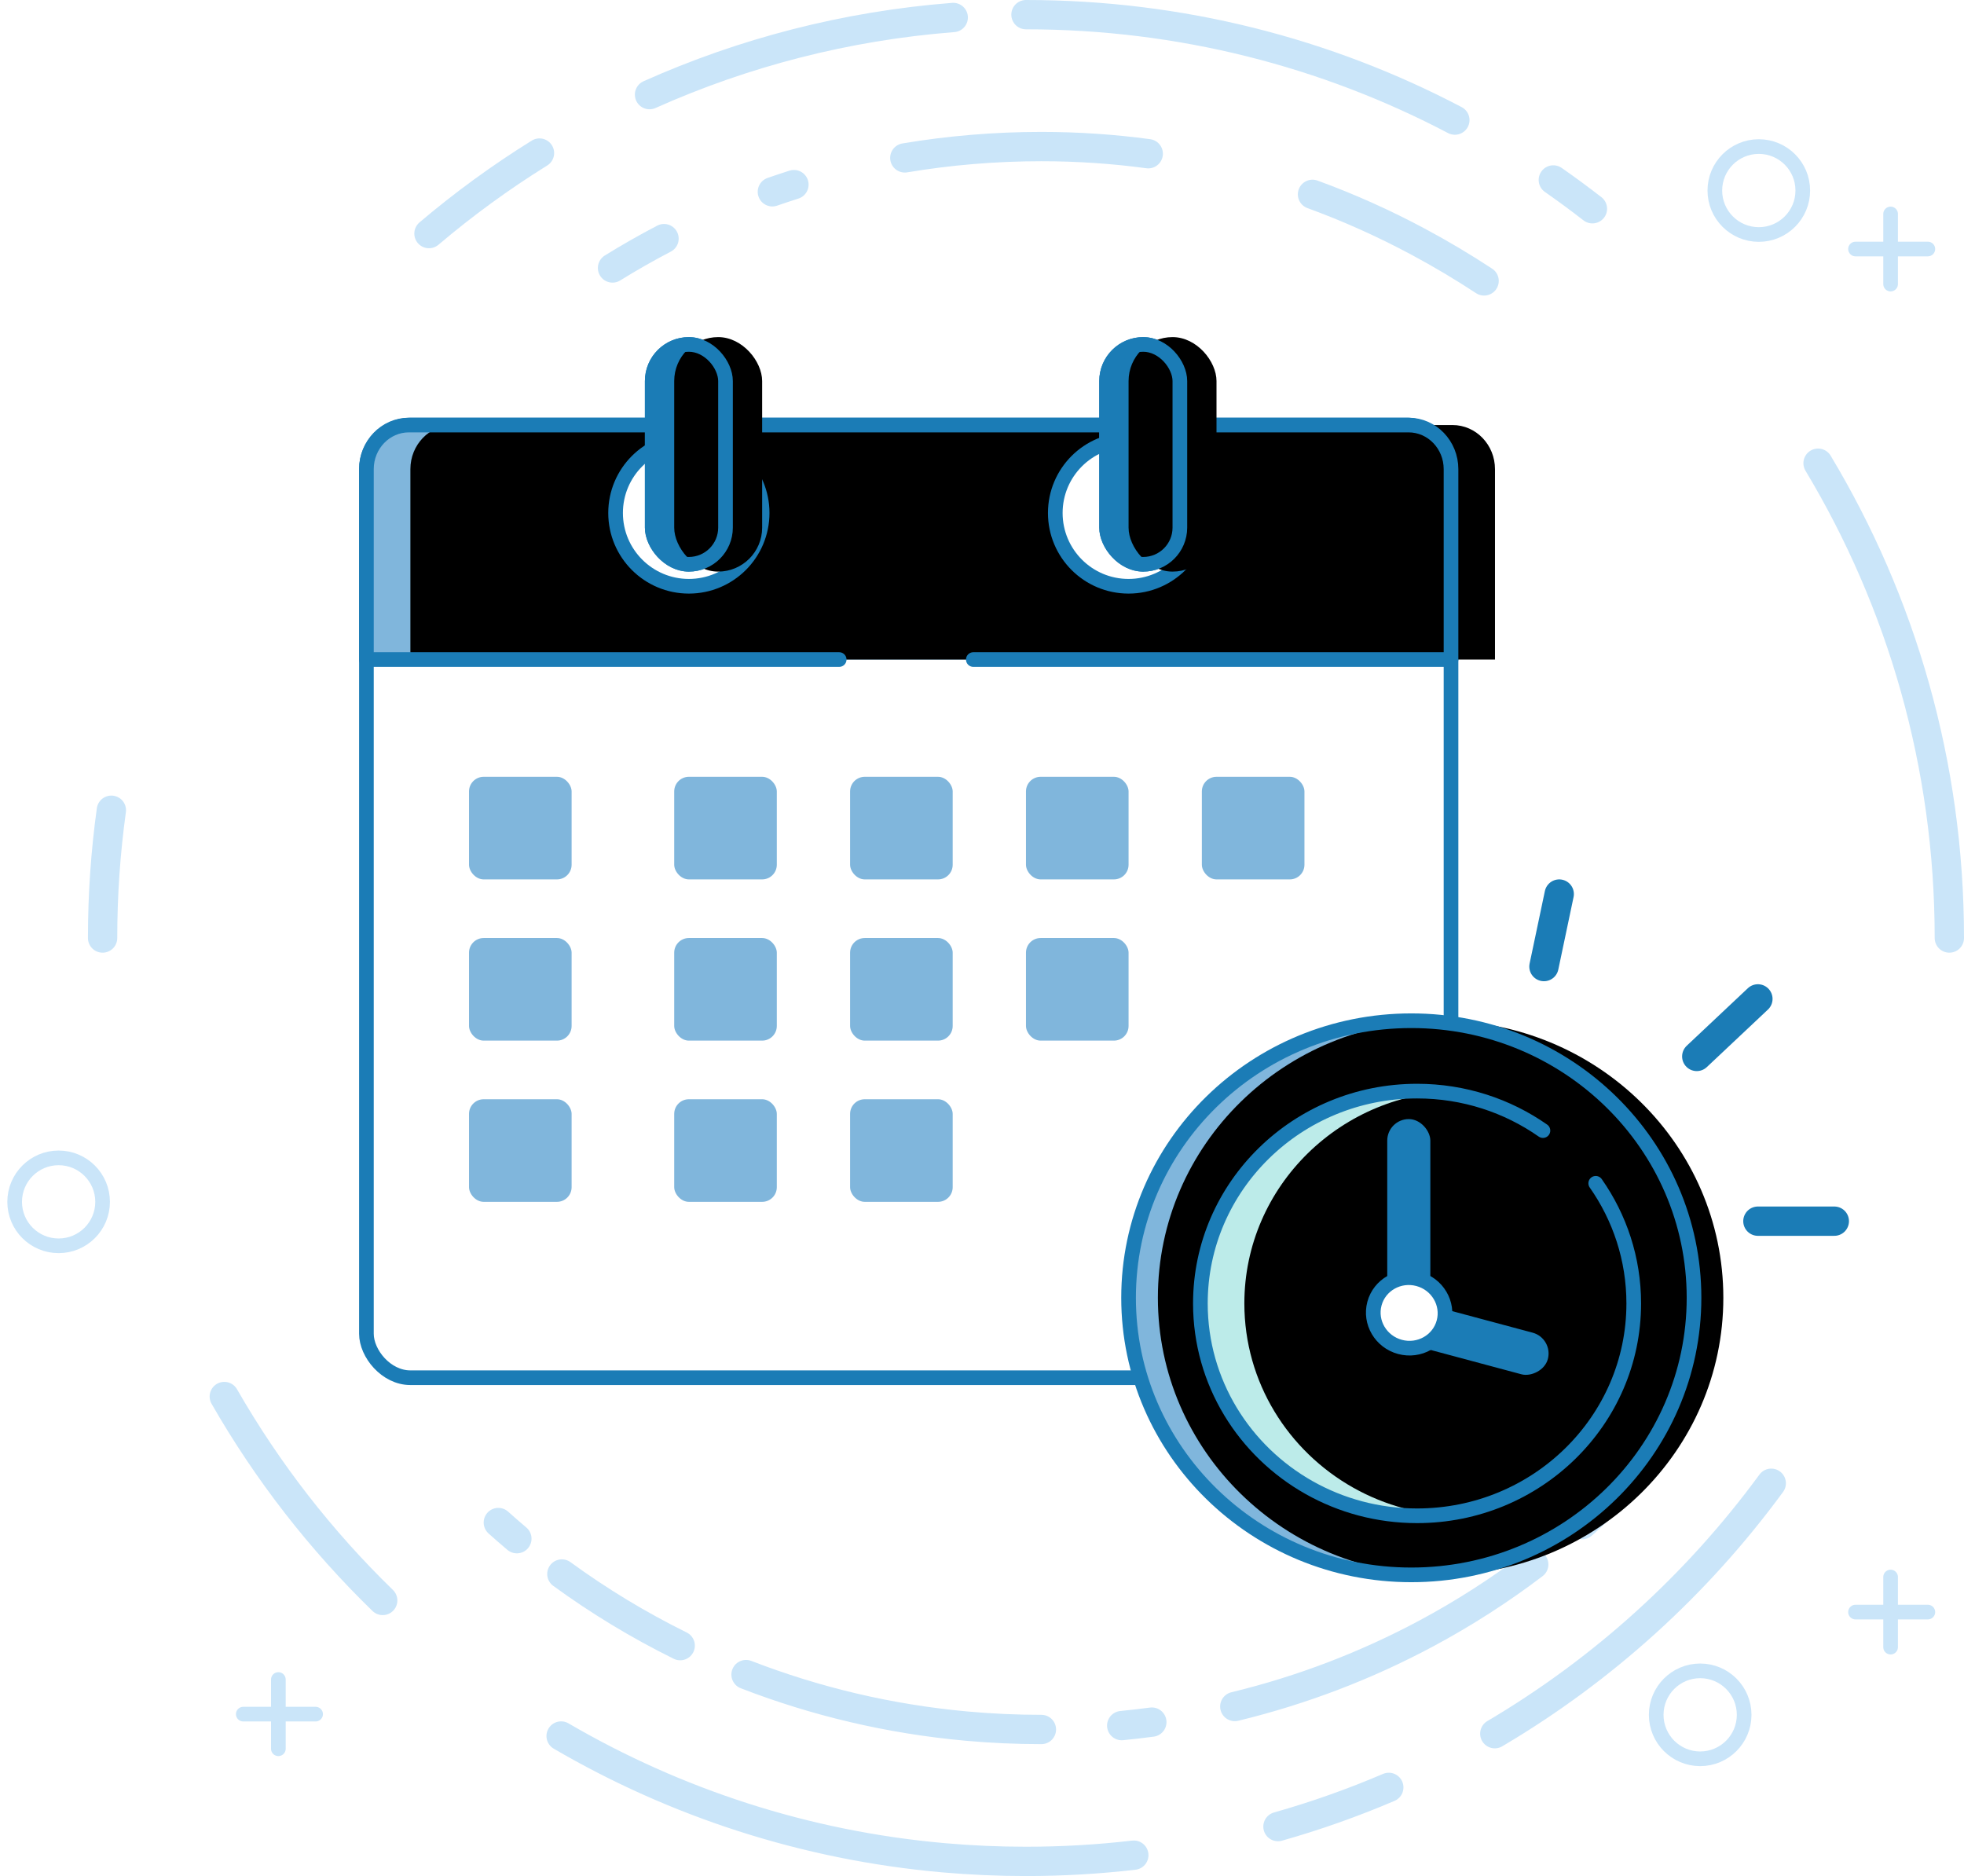 <?xml version="1.0" encoding="UTF-8" standalone="no"?>
<svg width="134px" height="128px" viewBox="0 0 134 128" version="1.1" xmlns="http://www.w3.org/2000/svg" xmlns:xlink="http://www.w3.org/1999/xlink">
    <defs>
        <path d="M32.256,22 L0,22 L0,9.008 C-1.96004675e-16,7.347 1.297,6 2.898,6 L71.102,6 C72.703,6 74,7.347 74,9.008 L74,22 L41.408,22" id="path-1"></path>
        <filter x="-2.7%" y="-12.5%" width="105.4%" height="125.0%" filterUnits="objectBoundingBox" id="filter-2">
            <feOffset dx="3" dy="0" in="SourceAlpha" result="shadowOffsetInner1"></feOffset>
            <feComposite in="shadowOffsetInner1" in2="SourceAlpha" operator="arithmetic" k2="-1" k3="1" result="shadowInnerInner1"></feComposite>
            <feColorMatrix values="0 0 0 0 1   0 0 0 0 1   0 0 0 0 1  0 0 0 1 0" type="matrix" in="shadowInnerInner1"></feColorMatrix>
        </filter>
        <rect id="path-3" x="19" y="0" width="6" height="16" rx="3"></rect>
        <filter x="-16.7%" y="-6.2%" width="133.3%" height="112.5%" filterUnits="objectBoundingBox" id="filter-4">
            <feOffset dx="2" dy="0" in="SourceAlpha" result="shadowOffsetInner1"></feOffset>
            <feComposite in="shadowOffsetInner1" in2="SourceAlpha" operator="arithmetic" k2="-1" k3="1" result="shadowInnerInner1"></feComposite>
            <feColorMatrix values="0 0 0 0 1   0 0 0 0 1   0 0 0 0 1  0 0 0 1 0" type="matrix" in="shadowInnerInner1"></feColorMatrix>
        </filter>
        <rect id="path-5" x="50" y="0" width="6" height="16" rx="3"></rect>
        <filter x="-16.7%" y="-6.2%" width="133.3%" height="112.5%" filterUnits="objectBoundingBox" id="filter-6">
            <feOffset dx="2" dy="0" in="SourceAlpha" result="shadowOffsetInner1"></feOffset>
            <feComposite in="shadowOffsetInner1" in2="SourceAlpha" operator="arithmetic" k2="-1" k3="1" result="shadowInnerInner1"></feComposite>
            <feColorMatrix values="0 0 0 0 1   0 0 0 0 1   0 0 0 0 1  0 0 0 1 0" type="matrix" in="shadowInnerInner1"></feColorMatrix>
        </filter>
        <ellipse id="path-7" cx="19.29" cy="18.904" rx="19.29" ry="18.904"></ellipse>
        <filter x="-3.9%" y="-4.0%" width="107.8%" height="107.9%" filterUnits="objectBoundingBox" id="filter-8">
            <feOffset dx="2" dy="0" in="SourceAlpha" result="shadowOffsetInner1"></feOffset>
            <feComposite in="shadowOffsetInner1" in2="SourceAlpha" operator="arithmetic" k2="-1" k3="1" result="shadowInnerInner1"></feComposite>
            <feColorMatrix values="0 0 0 0 1   0 0 0 0 1   0 0 0 0 1  0 0 0 1 0" type="matrix" in="shadowInnerInner1"></feColorMatrix>
        </filter>
        <path d="M28.272,7.496 C25.851,5.8 22.886,4.802 19.683,4.802 C11.519,4.802 4.9,11.288 4.9,19.289 C4.9,24.669 7.892,29.363 12.334,31.862 C14.499,33.08 17.008,33.777 19.683,33.777 C27.848,33.777 34.467,27.29 34.467,19.289 C34.467,16.247 33.509,13.423 31.874,11.092" id="path-9"></path>
        <filter x="-6.8%" y="-6.9%" width="113.5%" height="113.8%" filterUnits="objectBoundingBox" id="filter-10">
            <feOffset dx="3" dy="0" in="SourceAlpha" result="shadowOffsetInner1"></feOffset>
            <feComposite in="shadowOffsetInner1" in2="SourceAlpha" operator="arithmetic" k2="-1" k3="1" result="shadowInnerInner1"></feComposite>
            <feColorMatrix values="0 0 0 0 1   0 0 0 0 1   0 0 0 0 1  0 0 0 1 0" type="matrix" in="shadowInnerInner1"></feColorMatrix>
        </filter>
    </defs>
    <g id="home" stroke="none" stroke-width="1" fill="none" fill-rule="evenodd" transform="translate(-1054, -752)">
        <g id="item4" transform="translate(1055, 753)">
            <g id="bg_circle-copy-3" stroke="#CAE5F9">
                <path d="M33,102.881 C33.416,103.254 33.837,103.621 34.265,103.982 M37.335,106.392 C39.868,108.239 42.568,109.876 45.409,111.279 M49.901,113.254 C54.627,115.085 59.674,116.292 64.936,116.769 C66.621,116.922 68.327,117 70.053,117 M75.533,116.735 C76.221,116.668 76.906,116.588 77.587,116.497 M83.248,115.433 C87.855,114.318 92.234,112.631 96.302,110.454 C98.881,109.073 101.336,107.496 103.644,105.741 M106.943,103.026 C107.645,102.401 108.331,101.758 109,101.098 M100.257,18.166 C98.8,17.21 97.302,16.317 95.764,15.494 C93.446,14.252 91.039,13.168 88.549,12.26 M77.342,9.488 C74.967,9.167 72.536,9 70.053,9 C66.876,9 63.763,9.265 60.734,9.773 M53.169,11.596 C52.675,11.753 52.184,11.916 51.697,12.086 M44.305,15.281 C43.106,15.907 41.934,16.575 40.791,17.283" id="Oval-4" stroke-width="2" stroke-linecap="round" stroke-linejoin="round"></path>
                <path d="M98.262,7.194 C89.518,2.6 79.563,0 69,0 M64.037,0.193 C56.707,0.764 49.728,2.59 43.316,5.456 M35.808,9.443 C33.157,11.089 30.637,12.927 28.268,14.937 M6.598,54.281 C6.204,57.131 6,60.042 6,63 M14.303,94.283 C17.247,99.419 20.893,104.1 25.111,108.197 M37.284,117.446 C45.073,121.993 53.927,124.917 63.38,125.753 C65.231,125.916 67.106,126 69,126 C71.489,126 73.944,125.856 76.358,125.575 M86.193,123.625 C88.785,122.892 91.309,121.996 93.754,120.951 M100.987,117.287 C108.376,112.924 114.797,107.095 119.849,100.201 M132,63 C132,51.153 128.73,40.07 123.043,30.604 M107.648,13.243 C106.776,12.566 105.887,11.91 104.98,11.278" id="Oval-4" stroke-width="2" stroke-linecap="round" stroke-linejoin="round"></path>
                <circle id="Oval-6" cx="119" cy="12" r="3"></circle>
                <circle id="Oval-6-Copy" cx="3" cy="81" r="3"></circle>
                <circle id="Oval-6-Copy-2" cx="115" cy="116" r="3"></circle>
                <g id="Group-2" transform="translate(125, 106)" stroke-linecap="round" stroke-linejoin="round">
                    <path d="M0.598,2.99 L5.533,2.99" id="Line-4"></path>
                    <path d="M2.992,0.598 L2.992,5.382" id="Line-5"></path>
                </g>
                <g id="Group-2-Copy" transform="translate(15, 113)" stroke-linecap="round" stroke-linejoin="round">
                    <path d="M0.598,2.953 L5.533,2.953" id="Line-4"></path>
                    <path d="M2.992,0.591 L2.992,5.315" id="Line-5"></path>
                </g>
                <g id="Group-2-Copy-2" transform="translate(125, 13)" stroke-linecap="round" stroke-linejoin="round">
                    <path d="M0.598,2.99 L5.533,2.99" id="Line-4"></path>
                    <path d="M2.992,0.598 L2.992,5.382" id="Line-5"></path>
                </g>
            </g>
            <g id="Group-8" transform="translate(24, 22)">
                <rect id="Rectangle-24" stroke="#1B7CB6" fill="#FFFFFF" x="0" y="6" width="74" height="65" rx="3"></rect>
                <g id="Rectangle-24" stroke-linecap="round" stroke-linejoin="round">
                    <use fill="#80B6DC" fill-rule="evenodd" xlink:href="#path-1"></use>
                    <use fill="black" fill-opacity="1" filter="url(#filter-2)" xlink:href="#path-1"></use>
                    <use stroke="#1B7CB6" stroke-width="1" xlink:href="#path-1"></use>
                </g>
                <circle id="Oval-7" stroke="#1B7CB6" fill="#FFFFFF" cx="22" cy="12" r="5"></circle>
                <circle id="Oval-7-Copy" stroke="#1B7CB6" fill="#FFFFFF" cx="52" cy="12" r="5"></circle>
                <g id="Rectangle-25">
                    <use fill="#1B7CB6" fill-rule="evenodd" xlink:href="#path-3"></use>
                    <use fill="black" fill-opacity="1" filter="url(#filter-4)" xlink:href="#path-3"></use>
                    <rect stroke="#1B7CB6" stroke-width="1" x="19.5" y="0.5" width="5" height="15" rx="2.5"></rect>
                </g>
                <g id="Rectangle-25-Copy">
                    <use fill="#1B7CB6" fill-rule="evenodd" xlink:href="#path-5"></use>
                    <use fill="black" fill-opacity="1" filter="url(#filter-6)" xlink:href="#path-5"></use>
                    <rect stroke="#1B7CB6" stroke-width="1" x="50.5" y="0.5" width="5" height="15" rx="2.5"></rect>
                </g>
                <g id="Group-4" transform="translate(52, 38)">
                    <path d="M28.341,4.948 L29.383,2.84217094e-14" id="Path-4" stroke="#1B7CB6" stroke-width="2" stroke-linecap="round" stroke-linejoin="round"></path>
                    <path d="M38.767,11.079 L42.938,7.153" id="Path-4-Copy" stroke="#1B7CB6" stroke-width="2" stroke-linecap="round" stroke-linejoin="round"></path>
                    <path d="M42.938,22.319 L48.152,22.319" id="Path-4-Copy-2" stroke="#1B7CB6" stroke-width="2" stroke-linecap="round" stroke-linejoin="round"></path>
                    <g id="Group-3" transform="translate(0, 8.643)">
                        <g id="Oval">
                            <use fill="#80B6DC" fill-rule="evenodd" xlink:href="#path-7"></use>
                            <use fill="black" fill-opacity="1" filter="url(#filter-8)" xlink:href="#path-7"></use>
                            <use stroke="#1B7CB6" stroke-width="1" xlink:href="#path-7"></use>
                        </g>
                        <g id="Oval-8" stroke-linecap="round" stroke-linejoin="round">
                            <use fill="#BCEBE9" fill-rule="evenodd" xlink:href="#path-9"></use>
                            <use fill="black" fill-opacity="1" filter="url(#filter-10)" xlink:href="#path-9"></use>
                            <use stroke="#1B7CB6" stroke-width="1" xlink:href="#path-9"></use>
                        </g>
                        <g id="Group-2" transform="translate(22.945, 15.084) rotate(15) translate(-22.945, -15.084) translate(14.445, 6.084)">
                            <g id="Group-19" transform="translate(0.693, 0.745)">
                                <rect id="Path" fill="#1B7CB6" transform="translate(3.684, 7.65) rotate(-15) translate(-3.684, -7.65) " x="2.214" y="0.928" width="2.94" height="13.445" rx="1.47"></rect>
                                <rect id="Path-Copy" fill="#1B7CB6" transform="translate(10.544, 14.517) rotate(-270) translate(-10.544, -14.517) " x="9.074" y="9.715" width="2.94" height="9.604" rx="1.47"></rect>
                                <ellipse id="Oval-9" stroke="#1B7CB6" fill="#FFFFFF" cx="5.39" cy="13.926" rx="2.45" ry="2.401"></ellipse>
                            </g>
                        </g>
                    </g>
                </g>
                <rect id="Rectangle-26" fill="#80B6DC" x="7" y="30" width="7" height="7" rx="1"></rect>
                <rect id="Rectangle-26-Copy-5" fill="#80B6DC" x="7" y="41" width="7" height="7" rx="1"></rect>
                <rect id="Rectangle-26-Copy" fill="#80B6DC" x="21" y="30" width="7" height="7" rx="1"></rect>
                <rect id="Rectangle-26-Copy-6" fill="#80B6DC" x="21" y="41" width="7" height="7" rx="1"></rect>
                <rect id="Rectangle-26-Copy-2" fill="#80B6DC" x="33" y="30" width="7" height="7" rx="1"></rect>
                <rect id="Rectangle-26-Copy-7" fill="#80B6DC" x="33" y="41" width="7" height="7" rx="1"></rect>
                <rect id="Rectangle-26-Copy-3" fill="#80B6DC" x="45" y="30" width="7" height="7" rx="1"></rect>
                <rect id="Rectangle-26-Copy-8" fill="#80B6DC" x="45" y="41" width="7" height="7" rx="1"></rect>
                <rect id="Rectangle-26-Copy-4" fill="#80B6DC" x="57" y="30" width="7" height="7" rx="1"></rect>
                <rect id="Rectangle-26-Copy-14" fill="#80B6DC" x="7" y="52" width="7" height="7" rx="1"></rect>
                <rect id="Rectangle-26-Copy-13" fill="#80B6DC" x="21" y="52" width="7" height="7" rx="1"></rect>
                <rect id="Rectangle-26-Copy-12" fill="#80B6DC" x="33" y="52" width="7" height="7" rx="1"></rect>
            </g>
        </g>
    </g>
</svg>
